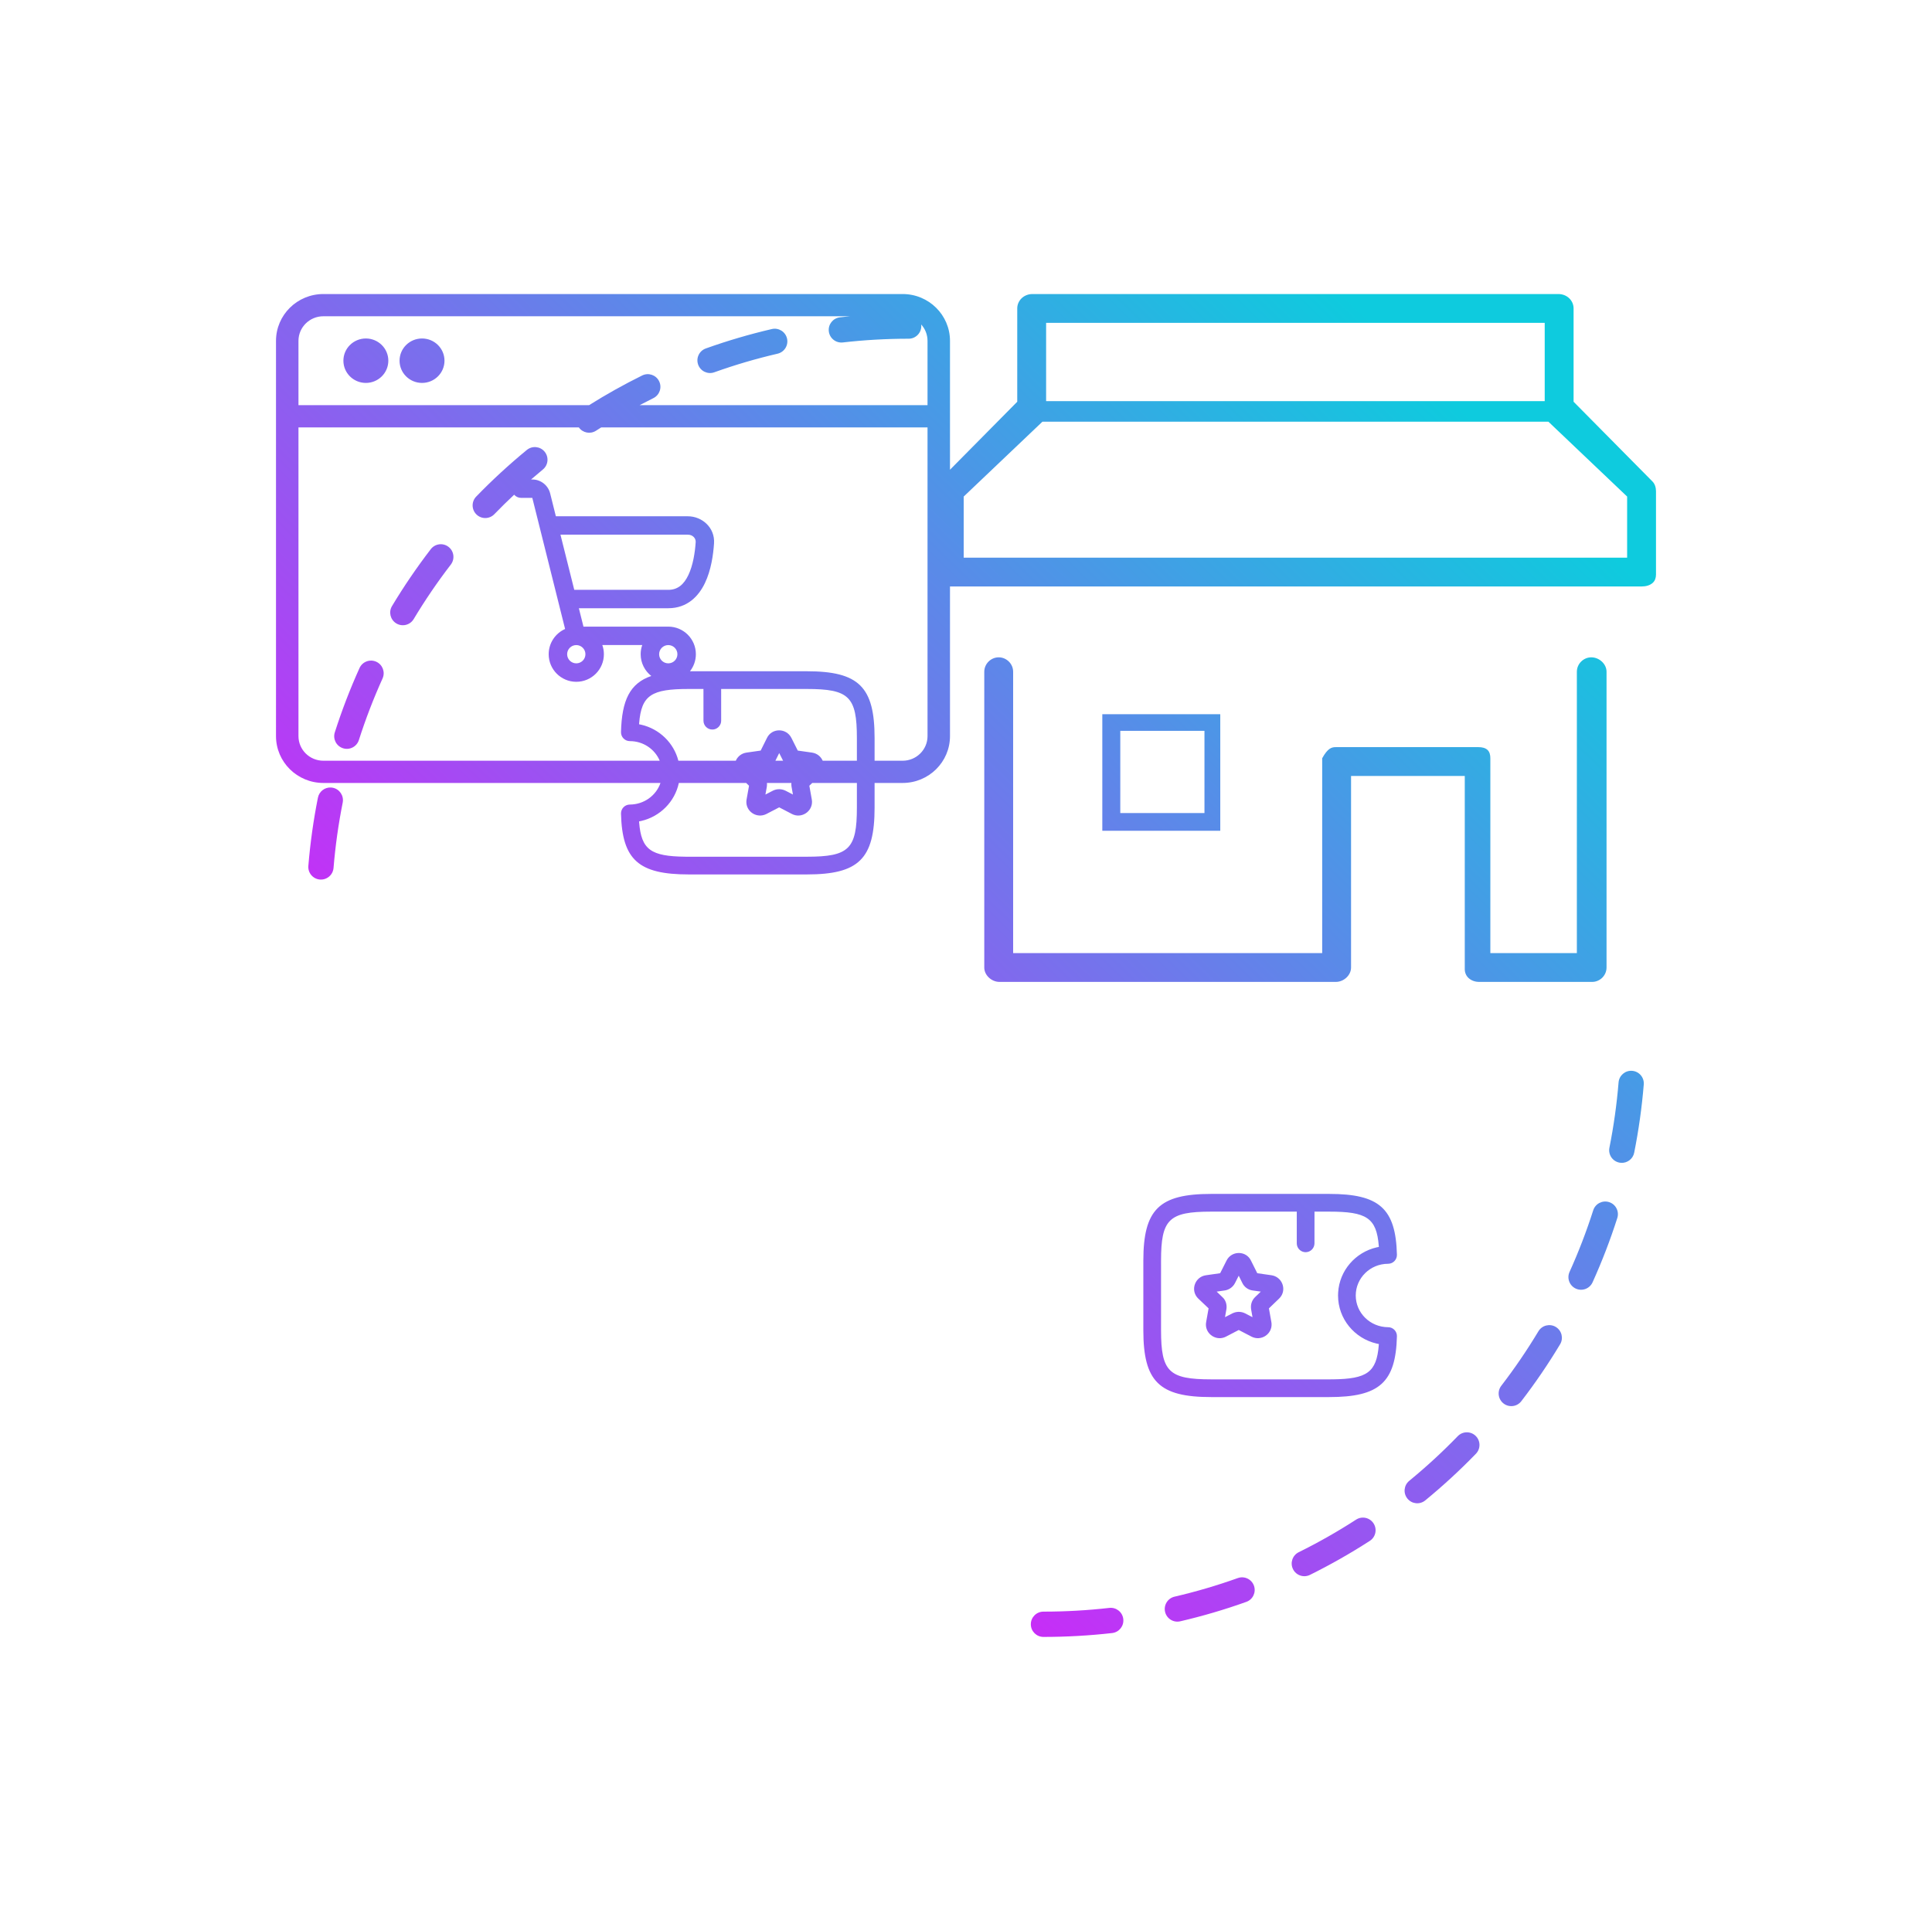 <svg width="105" height="104" viewBox="0 0 105 104" fill="none" xmlns="http://www.w3.org/2000/svg">
<g filter="url(#filter0_d_0_10180)">
<path fill-rule="evenodd" clip-rule="evenodd" d="M17.575 15.984H49.056C50.478 15.984 51.63 17.124 51.63 18.531V22.628V25.535L55.285 21.839V16.767C55.285 16.553 55.374 16.359 55.518 16.219C55.669 16.071 55.88 15.984 56.114 15.984H84.692C84.926 15.984 85.137 16.071 85.288 16.219C85.432 16.359 85.521 16.553 85.521 16.767V21.839L89.803 26.168C89.938 26.303 90 26.501 90 26.709V31.232C90 31.416 89.943 31.573 89.827 31.68C89.672 31.823 89.45 31.881 89.216 31.881H51.63V40.015C51.63 41.422 50.478 42.562 49.056 42.562H47.532V43.903C47.532 46.691 46.674 47.535 43.845 47.535H37.431C34.711 47.535 33.814 46.747 33.75 44.23C33.743 43.96 33.959 43.738 34.228 43.736C35.007 43.732 35.662 43.242 35.896 42.562H17.575C16.152 42.562 15 41.422 15 40.015V22.629V18.531C15 17.124 16.152 15.984 17.575 15.984ZM49.056 41.354H47.532V40.122C47.532 37.334 46.674 36.49 43.845 36.49L38.712 36.49L37.498 36.49C37.699 36.235 37.819 35.913 37.819 35.564C37.819 34.735 37.148 34.064 36.319 34.064H31.71L31.46 33.064H36.319C37.351 33.064 37.97 32.412 38.313 31.692C38.649 30.989 38.766 30.148 38.806 29.537C38.863 28.685 38.159 28.065 37.38 28.065H30.21L29.9 26.823C29.789 26.378 29.389 26.065 28.93 26.065H28.861C29.073 25.881 29.287 25.7 29.504 25.522C29.798 25.282 29.84 24.848 29.6 24.555C29.359 24.261 28.927 24.219 28.633 24.459C27.668 25.252 26.749 26.098 25.88 26.995C25.616 27.268 25.622 27.703 25.895 27.967C26.167 28.232 26.602 28.225 26.866 27.952C27.216 27.591 27.576 27.237 27.943 26.893C28.035 26.998 28.17 27.065 28.32 27.065H28.93L30.712 34.192C30.186 34.426 29.82 34.952 29.82 35.564C29.82 36.392 30.492 37.063 31.32 37.063C32.148 37.063 32.82 36.392 32.82 35.564C32.82 35.388 32.79 35.22 32.734 35.064H34.905C34.849 35.22 34.819 35.388 34.819 35.564C34.819 36.044 35.045 36.471 35.396 36.746C34.235 37.146 33.794 38.059 33.75 39.795C33.743 40.065 33.96 40.288 34.231 40.288C34.965 40.288 35.592 40.73 35.855 41.354H17.575C16.827 41.354 16.221 40.755 16.221 40.015V23.233H31.458C31.669 23.533 32.081 23.615 32.392 23.414C32.486 23.353 32.581 23.293 32.676 23.233H50.409V40.015C50.409 40.755 49.803 41.354 49.056 41.354ZM35.509 21.643C35.259 21.767 35.011 21.894 34.764 22.024H50.409V18.531C50.409 18.188 50.279 17.875 50.065 17.638C50.068 17.667 50.07 17.696 50.07 17.726C50.07 18.106 49.763 18.413 49.383 18.413C48.18 18.413 46.986 18.481 45.804 18.616C45.427 18.658 45.087 18.387 45.044 18.01C45.001 17.633 45.272 17.293 45.649 17.25C45.831 17.229 46.014 17.21 46.197 17.192H17.575C16.827 17.192 16.221 17.791 16.221 18.531V22.024H32.016C32.949 21.438 33.912 20.9 34.901 20.411C35.241 20.243 35.653 20.382 35.821 20.723C35.989 21.063 35.849 21.475 35.509 21.643ZM34.854 39.397C35.84 39.625 36.621 40.385 36.868 41.354H39.989C40.074 41.158 40.242 40.997 40.471 40.933L40.57 40.912L41.341 40.802L41.676 40.129C41.937 39.562 42.739 39.562 43.013 40.117L43.357 40.802L44.131 40.912C44.411 40.953 44.615 41.131 44.712 41.354H46.57V40.122C46.57 37.87 46.146 37.453 43.845 37.453L39.193 37.453L39.194 39.177C39.194 39.413 39.023 39.61 38.799 39.651L38.713 39.658C38.447 39.658 38.232 39.443 38.232 39.177L38.231 37.453L37.431 37.453C35.414 37.453 34.858 37.78 34.736 39.32L34.733 39.372L34.854 39.397ZM34.856 44.626C35.879 44.386 36.678 43.581 36.893 42.562H40.552L40.708 42.713L40.575 43.459L40.564 43.554C40.532 44.115 41.13 44.514 41.651 44.25L42.347 43.888L43.039 44.248L43.126 44.287C43.648 44.483 44.223 44.037 44.119 43.458L43.986 42.713L44.144 42.562H46.57V43.903C46.57 46.155 46.146 46.572 43.845 46.572H37.431L37.234 46.571C35.377 46.549 34.854 46.194 34.736 44.705L34.733 44.651L34.856 44.626ZM41.685 42.657C41.685 42.625 41.684 42.593 41.681 42.562H43.011C43.005 42.624 43.007 42.687 43.016 42.75L43.094 43.191L42.694 42.984L42.597 42.944C42.402 42.878 42.191 42.89 42.01 42.979L41.599 43.192L41.676 42.765L41.685 42.657ZM42.55 41.335L42.561 41.354H42.141C42.147 41.344 42.152 41.333 42.157 41.322L42.348 40.937L42.55 41.335ZM87.074 35.979C86.921 35.83 86.71 35.733 86.483 35.733C86.267 35.733 86.072 35.823 85.93 35.965C85.788 36.106 85.699 36.301 85.699 36.517V51.811H80.997V41.219C80.997 41.04 80.959 40.879 80.849 40.772C80.727 40.654 80.546 40.615 80.347 40.615H72.598C72.373 40.615 72.163 40.668 71.858 41.219V51.811H55.062V36.517C55.062 36.301 54.973 36.106 54.831 35.965C54.689 35.823 54.494 35.733 54.278 35.733C54.062 35.733 53.866 35.823 53.724 35.965C53.583 36.106 53.493 36.301 53.493 36.517V52.594C53.493 52.805 53.59 52.993 53.732 53.131C53.885 53.281 54.095 53.377 54.322 53.377H72.598C72.825 53.377 73.035 53.281 73.189 53.131C73.33 52.993 73.427 52.805 73.427 52.594V42.181H79.607V52.683C79.607 52.875 79.682 53.042 79.807 53.161C79.956 53.302 80.166 53.377 80.392 53.377H86.528C86.744 53.377 86.939 53.288 87.082 53.146C87.223 53.004 87.312 52.809 87.312 52.594V36.517C87.312 36.306 87.216 36.118 87.074 35.979ZM66.319 45.161V38.824H59.908V45.161H66.319ZM65.46 39.729H60.885V44.197H65.46V39.729ZM84.153 22.924H56.653L52.375 26.993V30.315H88.431V26.993L84.153 22.924ZM56.854 17.55H83.952V21.806H56.854V17.55ZM31.21 32.064H36.319C36.829 32.064 37.165 31.777 37.411 31.262C37.664 30.73 37.771 30.041 37.809 29.47C37.822 29.268 37.656 29.065 37.38 29.065H30.46L31.21 32.064ZM36.319 36.06C36.045 36.06 35.822 35.838 35.822 35.564C35.822 35.289 36.045 35.067 36.319 35.067C36.594 35.067 36.816 35.289 36.816 35.564C36.816 35.838 36.594 36.06 36.319 36.06ZM31.32 36.06C31.046 36.06 30.823 35.838 30.823 35.564C30.823 35.289 31.046 35.067 31.32 35.067C31.594 35.067 31.817 35.289 31.817 35.564C31.817 35.838 31.594 36.06 31.32 36.06ZM19.884 20.816C20.558 20.816 21.105 20.275 21.105 19.608C21.105 18.941 20.558 18.4 19.884 18.4C19.21 18.4 18.663 18.941 18.663 19.608C18.663 20.275 19.21 20.816 19.884 20.816ZM62.138 68.534C62.138 65.745 62.997 64.902 65.826 64.902L70.958 64.902L72.239 64.902C74.959 64.902 75.856 65.69 75.92 68.206C75.927 68.477 75.71 68.7 75.44 68.7C74.467 68.7 73.682 69.474 73.682 70.424C73.682 71.372 74.466 72.143 75.442 72.148C75.712 72.149 75.927 72.372 75.92 72.641C75.856 75.158 74.959 75.946 72.239 75.946H65.826C62.997 75.946 62.138 75.102 62.138 72.314V68.534ZM70.477 65.864L65.826 65.865C63.524 65.865 63.1 66.281 63.1 68.534V72.314C63.1 74.567 63.524 74.983 65.826 74.983H72.239L72.436 74.982C74.293 74.96 74.816 74.605 74.934 73.116L74.938 73.062L74.814 73.037C73.613 72.755 72.72 71.695 72.72 70.424L72.725 70.266C72.795 69.064 73.666 68.075 74.816 67.808L74.938 67.784L74.934 67.731C74.812 66.191 74.257 65.865 72.239 65.865L71.44 65.864L71.439 67.588C71.439 67.854 71.223 68.07 70.958 68.07L70.871 68.062C70.647 68.021 70.477 67.825 70.477 67.588L70.477 65.864ZM67.994 68.54C67.734 67.973 66.931 67.973 66.658 68.529L66.313 69.213L65.539 69.324C64.96 69.407 64.703 70.086 65.059 70.522L65.128 70.596L65.684 71.124L65.551 71.87C65.447 72.449 66.022 72.895 66.544 72.698L66.631 72.659L67.323 72.299L68.02 72.662C68.54 72.925 69.138 72.526 69.107 71.965L69.096 71.87L68.963 71.124L69.51 70.598C69.941 70.192 69.74 69.495 69.199 69.344L69.1 69.323L68.33 69.213L67.994 68.54ZM67.513 69.734L67.322 69.348L67.121 69.746L67.068 69.834C66.951 70.002 66.768 70.119 66.564 70.15L66.123 70.213L66.433 70.51L66.503 70.582C66.631 70.737 66.685 70.951 66.654 71.161L66.576 71.603L66.977 71.395L67.073 71.356C67.268 71.289 67.48 71.302 67.66 71.391L68.071 71.603L67.995 71.176L67.986 71.068C67.981 70.856 68.059 70.662 68.208 70.515L68.522 70.213L68.08 70.151C67.831 70.116 67.621 69.964 67.513 69.734ZM22.936 20.816C23.611 20.816 24.157 20.275 24.157 19.608C24.157 18.941 23.611 18.4 22.936 18.4C22.262 18.4 21.715 18.941 21.715 19.608C21.715 20.275 22.262 20.816 22.936 20.816ZM41.949 17.887C42.318 17.802 42.687 18.032 42.773 18.401C42.859 18.771 42.629 19.141 42.259 19.227C41.093 19.498 39.945 19.835 38.821 20.238C38.464 20.366 38.071 20.179 37.943 19.822C37.815 19.464 38.001 19.071 38.358 18.943C39.532 18.523 40.73 18.171 41.949 17.887ZM24.375 29.727C24.075 29.495 23.643 29.552 23.412 29.853C22.652 30.843 21.948 31.876 21.305 32.946C21.109 33.272 21.215 33.694 21.54 33.89C21.865 34.085 22.287 33.98 22.482 33.655C23.098 32.629 23.772 31.639 24.501 30.691C24.732 30.39 24.676 29.958 24.375 29.727ZM19.539 36.315C19.696 35.969 20.103 35.816 20.448 35.972C20.794 36.129 20.947 36.536 20.791 36.882C20.299 37.971 19.869 39.089 19.504 40.23C19.389 40.591 19.002 40.791 18.641 40.675C18.279 40.559 18.08 40.172 18.196 39.811C18.577 38.619 19.025 37.453 19.539 36.315ZM18.086 42.822C18.458 42.897 18.699 43.259 18.625 43.631C18.392 44.8 18.225 45.986 18.127 47.183C18.095 47.562 17.764 47.843 17.385 47.812C17.007 47.781 16.726 47.449 16.758 47.07C16.861 45.82 17.035 44.583 17.278 43.362C17.346 43.021 17.655 42.789 17.993 42.81C18.024 42.812 18.055 42.816 18.086 42.822ZM56.709 88.984C56.33 88.984 56.023 88.676 56.023 88.296C56.023 87.917 56.33 87.609 56.709 87.609C57.912 87.609 59.106 87.541 60.288 87.407C60.665 87.364 61.006 87.635 61.048 88.013C61.091 88.39 60.82 88.73 60.444 88.773C59.21 88.913 57.964 88.984 56.709 88.984ZM63.319 87.621C63.405 87.991 63.774 88.221 64.144 88.135C65.362 87.852 66.561 87.499 67.734 87.079C68.091 86.952 68.277 86.558 68.15 86.201C68.022 85.843 67.629 85.657 67.272 85.785C66.148 86.187 65 86.525 63.833 86.796C63.464 86.882 63.234 87.251 63.319 87.621ZM71.192 85.612C70.851 85.78 70.439 85.64 70.272 85.3C70.103 84.96 70.243 84.547 70.583 84.379C71.655 83.849 72.696 83.258 73.701 82.608C74.019 82.402 74.445 82.494 74.65 82.813C74.856 83.132 74.765 83.557 74.446 83.763C73.397 84.441 72.311 85.058 71.192 85.612ZM76.493 81.468C76.733 81.761 77.166 81.804 77.459 81.563C78.424 80.771 79.344 79.924 80.213 79.027C80.477 78.755 80.47 78.32 80.198 78.055C79.925 77.791 79.491 77.798 79.227 78.07C78.394 78.93 77.513 79.741 76.588 80.5C76.295 80.741 76.252 81.174 76.493 81.468ZM82.68 76.17C82.449 76.471 82.018 76.527 81.717 76.296C81.416 76.065 81.36 75.633 81.591 75.332C82.32 74.383 82.994 73.394 83.61 72.368C83.806 72.043 84.228 71.938 84.553 72.133C84.878 72.329 84.983 72.751 84.788 73.076C84.145 74.147 83.441 75.18 82.68 76.17ZM85.644 70.051C85.99 70.207 86.397 70.053 86.553 69.707C87.067 68.57 87.516 67.403 87.897 66.212C88.012 65.85 87.813 65.463 87.452 65.348C87.091 65.232 86.704 65.431 86.588 65.793C86.224 66.934 85.794 68.052 85.302 69.141C85.145 69.487 85.299 69.894 85.644 70.051ZM87.468 62.392C87.394 62.764 87.635 63.126 88.007 63.2C88.038 63.206 88.069 63.21 88.1 63.212C88.437 63.233 88.747 63.002 88.815 62.66C89.058 61.44 89.232 60.203 89.335 58.953C89.366 58.574 89.085 58.242 88.707 58.211C88.329 58.18 87.997 58.461 87.966 58.839C87.867 60.037 87.701 61.222 87.468 62.392Z" fill="url(#paint0_linear_0_10180)"/>
</g>
<defs>
<filter id="filter0_d_0_10180" x="0" y="0.984" width="105" height="103" filterUnits="userSpaceOnUse" color-interpolation-filters="sRGB">
<feFlood flood-opacity="0" result="BackgroundImageFix"/>
<feColorMatrix in="SourceAlpha" type="matrix" values="0 0 0 0 0 0 0 0 0 0 0 0 0 0 0 0 0 0 127 0" result="hardAlpha"/>
<feOffset/>
<feGaussianBlur stdDeviation="7.5"/>
<feColorMatrix type="matrix" values="0 0 0 0 0 0 0 0 0 0 0 0 0 0 0 0 0 0 1 0"/>
<feBlend mode="normal" in2="BackgroundImageFix" result="effect1_dropShadow_0_10180"/>
<feBlend mode="normal" in="SourceGraphic" in2="effect1_dropShadow_0_10180" result="shape"/>
</filter>
<linearGradient id="paint0_linear_0_10180" x1="52.5" y1="109.057" x2="109.052" y2="50.955" gradientUnits="userSpaceOnUse">
<stop stop-color="#F803FE"/>
<stop offset="1" stop-color="#0ECBDE"/>
</linearGradient>
</defs>
</svg>
